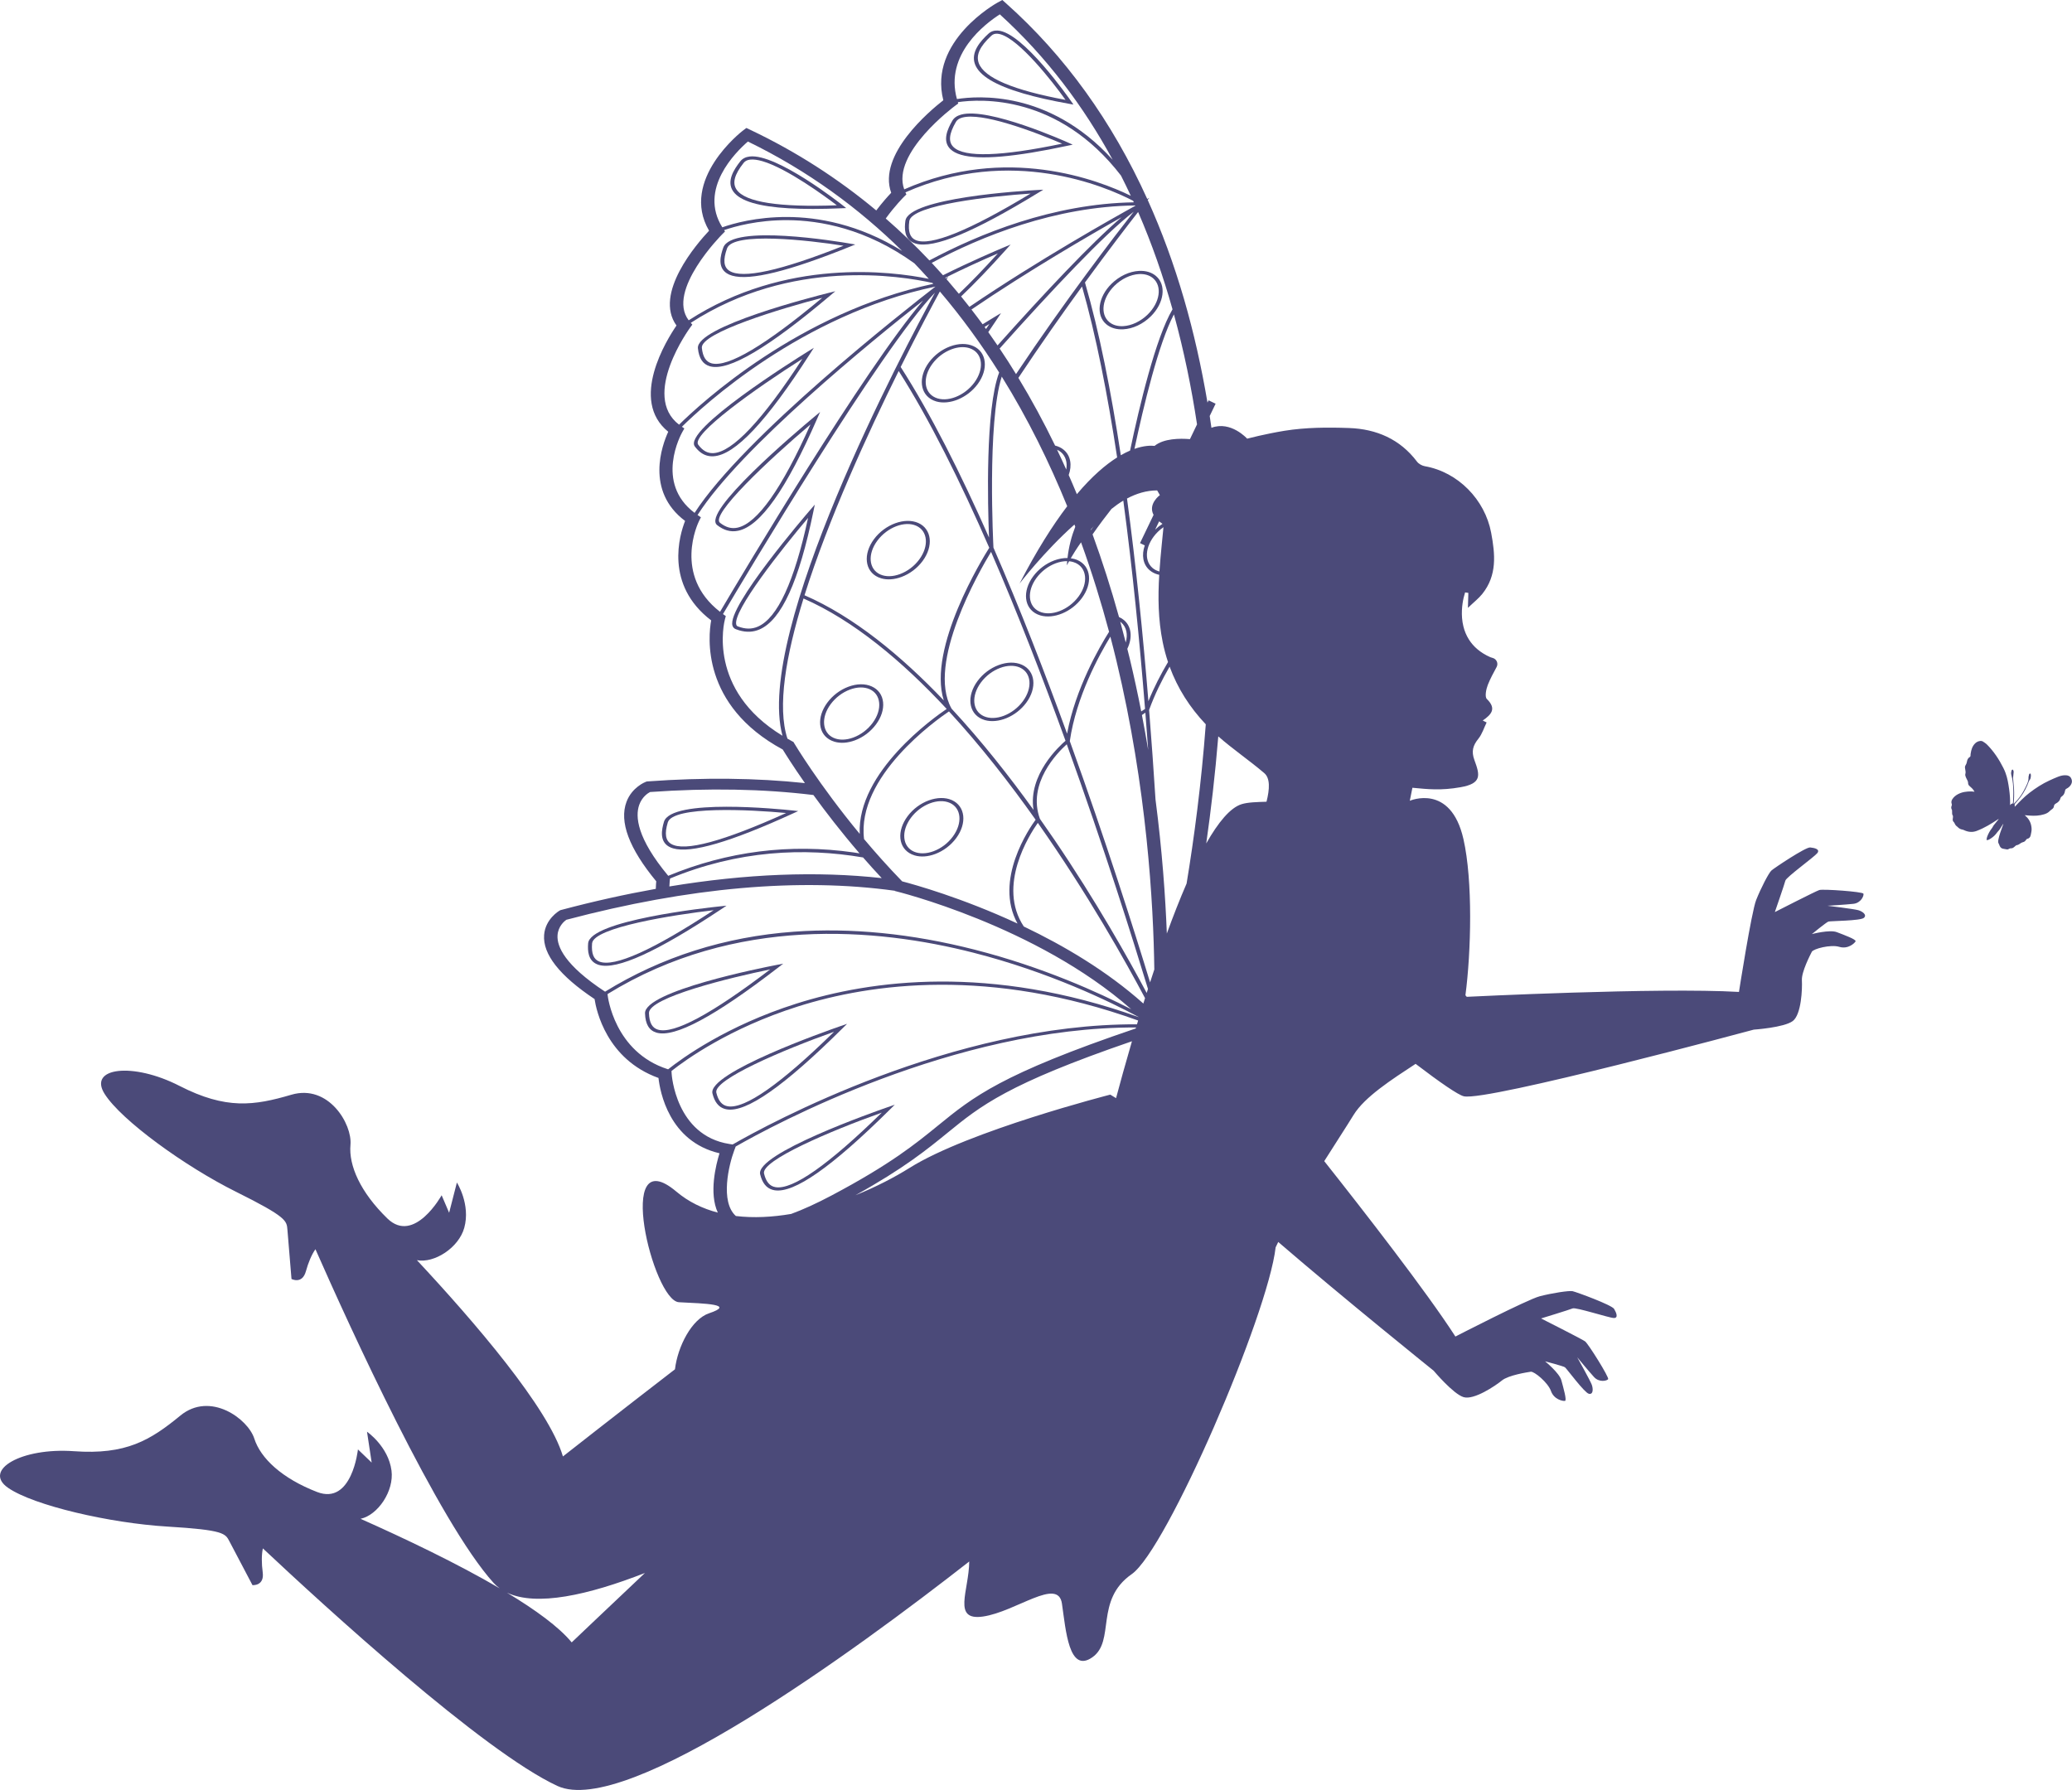 <?xml version="1.0" encoding="UTF-8" standalone="no"?><svg xmlns="http://www.w3.org/2000/svg" xmlns:xlink="http://www.w3.org/1999/xlink" fill="#000000" height="1352.1" preserveAspectRatio="xMidYMid meet" version="1" viewBox="0.0 0.0 1564.9 1352.1" width="1564.9" zoomAndPan="magnify"><defs><clipPath id="a"><path d="M 0 0 L 1409 0 L 1409 1352.051 L 0 1352.051 Z M 0 0"/></clipPath><clipPath id="b"><path d="M 1473 559 L 1564.859 559 L 1564.859 642 L 1473 642 Z M 1473 559"/></clipPath></defs><g><g clip-path="url(#a)" id="change1_21"><path d="M 687.055 882.113 C 675.59 889.297 661.496 896.598 646.098 902.82 C 682.684 882.504 700.137 868.281 715.707 855.586 C 740.703 835.207 760.863 818.809 854.926 786.504 C 850.027 803.258 845.934 818.164 842.91 829.488 C 840.129 827.77 838.547 826.82 838.547 826.82 C 838.547 826.82 731.707 854.137 687.055 882.113 Z M 431.777 1240.578 C 422.25 1228.969 404.438 1216 382.844 1202.988 C 405.105 1213.621 444.262 1204.879 487.086 1188.148 C 455.699 1217.789 431.777 1240.578 431.777 1240.578 Z M 554.492 869.082 L 555.637 866.027 C 583.531 850.051 720.805 775.715 858.004 776.094 C 857.93 776.34 857.855 776.59 857.781 776.836 C 756.219 811.27 735.039 828.5 708.641 850.023 C 691.695 863.836 672.492 879.492 627.738 903.164 C 616.559 909.078 606.477 913.66 597.539 916.941 C 583.367 919.359 569.191 920.121 555.773 918.508 C 543.688 907.754 550.547 879.633 554.492 869.082 Z M 507.266 811.004 L 507.156 808.961 C 517.969 800.41 551.074 776.586 602.453 760.297 C 658.41 742.551 747.605 730.633 859.586 770.84 C 859.297 771.801 859.004 772.758 858.719 773.711 C 719.375 773.133 580.008 849.145 553.324 864.484 L 550.852 864.098 C 510.23 857.719 507.289 811.473 507.266 811.004 Z M 504.277 807.59 C 463.816 794.621 459.008 752.32 458.965 751.898 L 458.859 750.855 C 555.258 691.496 662.047 700.949 735.121 719.609 C 792.41 734.227 838.363 756.578 860.297 768.371 C 747.684 728.098 657.887 740.195 601.48 758.078 C 548.84 774.77 515.109 799.344 504.617 807.699 Z M 421.086 706.484 C 421.512 699.766 426.121 695.898 427.703 694.766 C 520.359 670.238 603.832 662.863 675.844 672.836 L 675.777 672.984 C 676.926 673.254 782.547 699.07 854.379 762.332 C 830.223 749.898 787.809 730.516 736.23 717.348 C 688.66 705.191 642.727 700.617 599.715 703.75 C 547.516 707.555 499.535 722.816 456.984 749.059 C 426.363 728.926 420.551 714.797 421.086 706.484 Z M 482.789 607.926 C 484.934 601.922 489.309 599.125 490.961 598.254 C 535.191 595.113 576.395 595.883 614.344 600.516 C 623.586 613.266 635.32 628.512 649.156 644.578 C 647.691 644.344 646.223 644.098 644.758 643.891 C 596.578 637.008 549.484 642.973 504.691 661.543 C 480.98 633.059 479.676 616.668 482.789 607.926 Z M 599.824 561.398 L 599.258 560.441 L 598.16 559.863 C 596.969 559.23 595.859 558.578 594.723 557.934 C 586.895 534.039 593.504 495.199 606.855 452.07 C 644.652 468.656 681.41 499.371 714.988 535.492 C 705.609 541.805 647.297 583.07 649.305 629.867 C 618.359 592.434 600.062 561.797 599.824 561.398 Z M 590.98 555.754 C 533.965 521.078 546.945 469.879 547.547 467.637 L 548.172 465.355 L 546.078 463.859 C 546.066 463.852 546.059 463.844 546.047 463.832 C 562.062 436.75 664.824 264.059 706.137 221.07 C 682.684 264.059 569.715 477.23 590.98 555.754 Z M 528.008 393.449 L 529.371 390.738 L 526.836 389.02 C 559.266 338.18 658.906 257.16 697.238 226.961 C 652.441 279.309 560.773 433.414 543.812 462.133 C 508.184 434.465 527.168 395.141 528.008 393.449 Z M 515.289 326.41 L 516.859 323.629 L 515.016 322.359 C 530.902 306.648 605.277 237.672 706.504 216.469 C 682.938 234.691 561.824 329.75 524.598 387.395 C 494.32 364.656 514.402 327.98 515.289 326.41 Z M 521.188 247.52 L 522.898 245.199 L 521.715 243.859 C 597.434 194.75 680.523 208.391 704.242 213.719 C 704.441 213.949 704.641 214.172 704.836 214.391 C 603.559 235.969 529.211 304.66 512.875 320.781 C 483.957 298.691 520.809 248.039 521.188 247.52 Z M 545.402 177.02 L 547.57 174.859 L 546.883 173.82 C 554.785 171.078 572.164 166.16 594.844 166.289 C 619.242 166.43 654.137 172.629 690.582 198.891 C 694.285 202.75 697.914 206.66 701.469 210.621 C 673.223 204.84 593.316 194.602 520.141 241.941 C 503.105 219.609 544.969 177.449 545.402 177.02 Z M 564.855 106.91 C 610.141 128.922 648.641 157.289 681.383 189.559 C 648.355 169.109 617.273 164.012 594.848 163.898 C 571.238 163.789 553.539 168.871 545.535 171.699 C 527.453 142.84 555.539 114.969 564.855 106.91 Z M 682.645 148.73 L 684.551 146.859 L 683.828 145.289 C 763.59 109.941 835.203 140.98 855.801 151.66 C 855.98 152.039 856.16 152.43 856.34 152.82 C 795.309 153.859 739.535 176.621 701.941 196.711 C 691.371 185.539 680.383 174.98 668.965 165.051 C 675.945 155.422 682.469 148.91 682.645 148.73 Z M 721.371 79.898 L 723.719 78.191 L 723.41 77.172 C 740.637 74.621 799.344 71.309 846.629 132.609 C 849.195 137.672 851.672 142.77 854.062 147.898 C 829.344 135.828 759.922 109.109 682.918 143.031 C 672.949 115.68 720.875 80.262 721.371 79.898 Z M 755.129 10.84 C 790.559 43.078 818.473 80.461 840.355 120.691 C 815.59 93.25 789.082 81.699 769.078 76.969 C 747.953 72 730.848 73.531 722.738 74.82 C 713.297 41.051 744.23 17.809 755.129 10.84 Z M 857.488 155.422 C 841.465 164.262 784.469 196.219 732.152 231.789 C 730.074 229.141 727.98 226.52 725.863 223.922 C 735.895 214.41 747.148 202.691 759.691 188.699 L 763.266 184.711 L 757.855 186.98 C 753.297 188.898 732.871 197.578 712.211 207.91 C 709.402 204.75 706.57 201.629 703.695 198.559 C 741.145 178.57 796.711 155.949 857.391 155.191 C 857.426 155.27 857.457 155.34 857.488 155.422 Z M 885.555 233.66 C 872.855 255.012 860.531 306.852 853.492 340.352 C 851.312 341.281 848.98 342.43 846.504 343.852 C 839.137 295.488 830.223 250.398 819.438 213.371 C 837.777 188.25 852.586 169.059 859.574 160.121 C 869.98 184.078 878.539 208.73 885.555 233.66 Z M 904.07 320.559 L 898.719 331.699 C 891.121 331.07 878.93 331.129 872.008 336.801 C 869.172 336.488 863.98 336.531 856.805 339.059 C 863.609 307.051 875.004 259.449 886.621 237.461 C 894.207 265.051 899.895 292.941 904.07 320.559 Z M 954.844 583.957 C 959.367 587.812 958.98 595.949 956.543 605.586 C 949.328 605.816 942.516 605.965 937.777 607.422 C 929.188 610.066 920.094 621.09 911.027 637.07 C 914.555 612.312 917.758 585.105 920.121 556.219 C 931.184 565.98 943.586 574.348 954.844 583.957 Z M 783.824 621.547 C 821.57 675.215 850.387 726.766 864.801 753.941 C 864.371 755.305 863.945 756.664 863.523 758.016 C 835.91 733.359 803.301 714.176 773.227 699.828 C 752.887 669.074 777.473 630.543 783.824 621.547 Z M 748.508 416.848 C 768.754 463.477 787.836 512.863 804.742 559.551 C 800.203 563.418 776.297 585.246 780.586 611.746 C 762.496 586.594 741.574 559.984 718.695 535.301 L 718.539 535.023 C 699.621 500.898 739.773 431.242 748.508 416.848 Z M 744.699 248.5 C 744.332 247.988 743.965 247.48 743.594 246.969 C 744.836 246.199 746.066 245.441 747.277 244.699 C 746.41 245.988 745.555 247.25 744.699 248.5 Z M 753.395 260.922 C 751.094 257.531 748.77 254.18 746.41 250.871 C 748.57 247.711 750.773 244.449 753.016 241.059 L 756.066 236.461 L 750.852 239.602 C 749.414 240.469 746.305 242.352 742.129 244.941 C 739.359 241.172 736.539 237.461 733.695 233.789 C 776.766 204.48 823.156 177.559 847.102 164.059 C 824.105 183.68 788.328 221.852 753.395 260.922 Z M 767.359 282.57 C 765.414 279.398 763.461 276.238 761.469 273.129 C 759.336 269.801 757.164 266.52 754.98 263.27 C 794.094 219.488 834.336 176.691 856.273 159.91 C 842.57 177.379 805.023 226.102 767.359 282.57 Z M 813.312 373.281 C 811.293 368.414 809.246 363.578 807.145 358.812 C 809.766 351.512 808.695 344.25 803.516 339.859 C 801.656 338.27 799.406 337.18 796.879 336.57 C 788.238 318.738 778.988 301.68 769.133 285.43 C 785.844 260.262 802.566 236.559 817.211 216.422 C 827.762 253.238 836.5 297.809 843.734 345.52 C 835.082 350.961 824.84 359.617 813.312 373.281 Z M 871.246 388.922 L 861.008 410.242 L 864.605 411.969 C 862.066 419.207 863.164 426.387 868.301 430.742 C 869.969 432.156 871.934 433.195 874.137 433.84 C 874.586 433.969 875.051 434.074 875.523 434.176 C 874.512 451.059 874.691 467.969 878.145 485.027 C 879.195 490.219 880.543 495.227 882.156 500.078 C 876.754 509.184 871.578 519.164 867.344 529.648 C 863.277 479.703 857.992 427.008 851.184 376.57 C 858.207 372.82 865.84 370.438 873.961 370.426 C 874.602 371.582 875.27 372.758 876.004 373.984 C 876.004 373.984 866.809 380.645 871.246 388.922 Z M 872.441 400.043 L 875.441 393.797 C 876.184 394.414 877.035 395.035 877.961 395.66 C 876.02 396.926 874.156 398.379 872.441 400.043 Z M 874.543 401.652 C 875.84 400.379 877.234 399.223 878.699 398.195 C 878.656 398.723 878.625 399.246 878.57 399.773 C 878.188 403.684 877.789 407.59 877.406 411.496 C 876.746 418.227 876.133 424.949 875.684 431.676 C 873.723 431.16 871.973 430.289 870.516 429.059 C 863.457 423.07 865.262 410.777 874.543 401.652 Z M 867.016 746.977 C 866.688 747.988 866.367 749 866.047 750.012 C 852.473 724.52 827.898 680.684 796.215 634.086 C 792.758 629 789.145 623.797 785.418 618.52 C 775.594 591.742 798.855 568.305 805.688 562.172 C 833.879 640.23 855.898 710.391 867.016 746.977 Z M 807.414 423.941 C 808.473 424.039 809.492 424.227 810.465 424.512 C 811.102 424.695 811.715 424.922 812.305 425.184 C 816.453 427.047 819 430.676 819.473 435.402 C 819.965 440.273 818.207 445.695 814.527 450.664 C 807.023 460.801 793.816 465.867 785.09 461.949 C 776.363 458.035 775.367 446.605 782.871 436.469 C 786.547 431.5 791.691 427.598 797.348 425.484 C 800.344 424.363 803.281 423.828 806.008 423.871 C 805.91 424.918 805.812 425.961 805.746 427.031 C 805.746 427.031 806.332 425.875 807.414 423.941 Z M 823.949 400.371 C 823.91 400.266 823.867 400.16 823.828 400.055 C 824.539 399.199 825.266 398.352 826.012 397.496 C 825.328 398.438 824.641 399.398 823.949 400.371 Z M 862.453 540.109 C 863.449 539.391 864.316 538.797 865.043 538.32 C 865.793 547.816 866.504 557.203 867.172 566.441 C 865.738 557.797 864.168 549.012 862.453 540.109 Z M 846.094 469.637 C 846.301 469.789 846.516 469.938 846.711 470.105 C 850.867 473.629 851.93 479.34 850.223 485.305 C 848.887 480.039 847.508 474.816 846.094 469.637 Z M 868.613 742.027 C 857.047 704.133 835.398 635.605 807.984 559.824 C 812.77 526.375 830.25 494.598 838.617 480.902 C 840.238 487.074 841.77 493.172 843.215 499.184 C 866.234 595.074 871.152 683.07 871.809 732.305 C 870.727 735.555 869.66 738.793 868.613 742.027 Z M 848.387 378.148 C 855.363 430.059 860.73 484.324 864.816 535.484 C 864.18 535.879 863.184 536.516 861.926 537.387 C 859.363 524.273 856.48 510.922 853.242 497.414 C 852.648 494.949 852.02 492.523 851.41 490.074 C 855.383 481.914 854.746 473.352 848.926 468.418 C 847.801 467.461 846.523 466.688 845.141 466.078 C 839.156 444.527 832.492 423.707 825.172 403.641 C 830.34 396.219 835.316 389.656 839.461 384.418 C 842.297 382.125 845.273 380.012 848.387 378.148 Z M 798.367 339.719 C 799.438 340.199 800.426 340.801 801.301 341.539 C 804.973 344.66 806.227 349.48 805.297 354.676 C 803.031 349.629 800.727 344.641 798.367 339.719 Z M 806.027 382.383 C 794.977 396.879 782.898 415.891 770.027 440.816 C 770.027 440.816 788.359 416.801 811.473 396.207 C 811.688 396.766 811.891 397.32 812.105 397.879 C 809.301 404.992 807.242 412.848 806.246 421.496 C 803.055 421.445 799.652 422.039 796.203 423.328 C 789.969 425.656 784.328 429.918 780.324 435.328 C 771.965 446.621 773.406 459.508 783.539 464.051 C 784.254 464.371 784.992 464.641 785.754 464.863 C 795.762 467.785 809.305 462.301 817.07 451.805 C 821.074 446.395 822.984 440.461 822.445 435.094 C 821.895 429.586 818.844 425.32 813.855 423.086 C 812.262 422.371 810.527 421.922 808.707 421.68 C 810.523 418.574 813.145 414.344 816.473 409.645 C 824.812 432.699 831.812 455.41 837.641 477.223 C 830.484 488.566 812.207 520.016 805.934 554.168 C 789.148 508.035 770.289 459.461 750.312 413.637 L 750.309 413.594 C 750.258 412.574 745.434 319.102 756.59 284.469 C 776.406 316.371 792.668 349.52 806.027 382.383 Z M 910.676 547.105 C 907.324 591.914 901.883 632.922 896.191 667.363 C 891.078 679.137 886.07 691.934 881.266 705.133 C 880.18 677.379 877.758 642.672 872.707 603.871 C 871.336 582.348 869.738 559.633 867.875 536.258 L 867.883 536.238 C 872.066 524.656 877.543 513.609 883.363 503.539 C 889.367 519.938 898.617 534.371 910.676 547.105 Z M 754.629 281.359 C 744.086 309.148 746.008 381.898 746.977 406.039 C 725.555 357.535 702.922 312.488 680.242 277.199 C 693.676 250.211 704.746 229.531 709.836 220.172 C 726.465 239.699 741.324 260.25 754.629 281.359 Z M 715.98 212.191 C 715.629 211.781 715.277 211.371 714.922 210.969 L 716.098 208.871 L 714.328 210.301 C 714.188 210.141 714.043 209.98 713.898 209.82 C 726.945 203.289 740.988 196.859 753.648 191.422 C 742.859 203.309 733.039 213.48 724.195 221.91 C 721.531 218.68 718.844 215.488 716.117 212.352 L 716.441 212.102 Z M 712.805 529.039 C 680.535 495.199 644.66 465.68 607.617 449.617 C 625.719 392.008 655.48 327.172 678.742 280.219 C 702.035 316.809 725.258 363.594 747.152 413.75 C 742.48 421.137 700.281 489.512 712.805 529.039 Z M 665.926 663.281 C 617.078 657.891 563.41 660.008 505.559 669.582 C 505.672 666.59 505.898 664.781 505.91 664.691 L 506.062 663.57 C 557.582 642.254 607.301 640.09 651.84 647.676 C 656.332 652.824 661.023 658.043 665.926 663.281 Z M 652.59 633.812 C 646.773 586.676 706.934 543.969 716.723 537.363 C 740.402 563.051 762.469 591.352 782.16 619.188 C 777.75 625.176 750.355 664.699 768.492 697.598 C 726.566 678.117 690.504 668.117 681.367 665.73 C 670.914 654.961 661.289 644.164 652.59 633.812 Z M 1403.48 687.496 C 1400.328 686.59 1380.23 684.156 1380.23 684.156 C 1380.23 684.156 1394.039 683.34 1399.801 682.699 C 1405.57 682.062 1407.871 676.555 1407.391 675.039 C 1406.898 673.523 1376.879 671.387 1374.059 672.281 C 1371.25 673.18 1340.469 688.934 1340.469 688.934 C 1340.469 688.934 1347.809 667.75 1348.422 665.172 C 1349.031 662.59 1370.379 647.211 1372.578 644.363 C 1374.77 641.516 1370.621 640.453 1367.172 640.117 C 1363.719 639.781 1339.922 655.707 1337.879 657.551 C 1335.84 659.391 1329.93 670.812 1326.359 679.824 C 1322.781 688.836 1313.371 749.25 1313.371 749.25 C 1252.449 745.727 1107.781 752.945 1107.781 752.945 C 1107.469 752.59 1107.141 752.195 1106.781 751.785 C 1111.102 719.027 1112.441 665.277 1105.281 633.801 C 1095.641 591.359 1064.77 604.863 1064.77 604.863 L 1066.738 595.035 C 1078.379 596.121 1088.102 597.273 1103.141 594.617 C 1119.32 591.754 1117.762 585.477 1113.578 574.152 C 1111.109 567.469 1112.461 563.09 1116.578 557.977 C 1119.391 554.484 1120.77 549.844 1122.789 545.715 C 1121.809 545.227 1120.828 544.734 1119.852 544.246 C 1126.398 539.719 1130.461 535.289 1122.961 527.988 C 1121.262 526.336 1122.398 520.578 1123.699 517.293 C 1125.52 512.672 1127.93 508.277 1130.328 503.824 C 1131.738 501.207 1130.422 497.961 1127.59 497.043 C 1126.949 496.836 1126.301 496.637 1125.66 496.438 C 1117.852 493.008 1112.75 488.289 1109.461 483.121 C 1107.422 479.906 1106.07 476.527 1105.25 473.172 C 1103.148 464.633 1104.328 456.305 1105.422 451.5 C 1105.789 450.156 1106.16 448.816 1106.531 447.477 C 1107.988 447.699 1107.52 447.629 1108.988 447.848 C 1108.898 450.969 1108.809 454.09 1108.66 459.145 C 1113.172 454.82 1116.77 452.047 1119.531 448.598 C 1130.77 434.551 1129.289 418.766 1126.199 402.359 C 1121.488 377.375 1101.211 356.578 1076.18 352.168 C 1074.039 351.789 1071.52 350.43 1070.238 348.73 C 1057.379 331.648 1039.512 324.059 1019.02 323.309 C 1002.73 322.711 986.117 322.809 970.098 325.391 C 966.52 325.969 962.957 326.641 959.406 327.352 C 953.543 328.531 947.711 329.859 941.918 331.34 C 941.918 331.34 929.645 317.629 914.949 323.129 C 914.52 320.16 914.109 317.172 913.648 314.219 L 918.109 304.941 L 912.797 302.391 L 911.969 304.109 C 907.367 276.922 901.5 250.891 894.32 226.148 C 886.629 199.641 877.441 174.578 866.797 151 L 868.078 149.398 L 866.488 150.32 C 839.875 91.57 804.188 42.051 759.863 2.539 L 757.016 0 L 753.309 2.012 C 752.777 2.301 701.031 30.941 712.453 75.73 C 702.211 83.711 662.641 116.852 673.086 145.629 C 670.738 148.09 666.461 152.809 661.809 158.961 C 632.777 134.75 601.121 114.449 566.977 98.211 L 563.707 96.66 L 560.82 98.852 C 560.328 99.23 513.121 135.828 535.531 174.262 C 526.57 183.781 493.465 221.738 510.922 245.879 C 503.531 256.68 475.129 302.27 504.699 326.121 C 500.109 336.09 487.223 370.797 517.422 393.488 C 513.305 403.895 501.73 441.637 537.125 468.605 C 534.977 480.223 529.207 532.703 591.18 566.152 C 592.949 569.055 598.734 578.363 607.93 591.508 C 571.207 587.617 531.648 587.16 489.422 590.215 L 488.488 590.285 L 487.629 590.609 C 487.211 590.773 477.305 594.66 473.18 605.641 C 467.543 620.645 475.098 640.84 495.637 665.691 C 495.516 666.934 495.363 668.898 495.301 671.391 C 472.168 675.531 448.406 680.805 424.012 687.289 L 423.227 687.496 L 422.551 687.891 C 422.113 688.141 411.875 694.203 410.949 706.188 C 409.824 720.742 422.645 737.035 449.051 754.637 C 450.336 763.102 458.125 800.117 497.324 814.234 C 498.469 824.43 505.219 862.219 543.414 871.121 C 540.676 879.953 535.355 901.227 542.129 915.945 C 530.672 912.941 520.043 907.852 510.832 900.078 C 463.547 860.203 493.141 982.602 512.785 983.629 C 532.434 984.652 555.898 985.121 535.461 992.012 C 522.465 996.387 511.855 1016.961 509.773 1034.301 C 466.254 1067.82 425.156 1100.121 425.156 1100.121 C 414.402 1063.488 357.887 997.957 314.879 951.863 C 327.934 954.406 346.453 942.535 350.641 927.43 C 355.562 909.684 345.074 893.215 345.074 893.215 L 339.207 916.059 L 333.551 902.836 C 333.551 902.836 312.91 940.133 292.57 920.371 C 272.227 900.609 263.25 880.363 264.695 864.734 C 266.141 849.102 248.109 818.652 220.047 826.906 C 191.984 835.16 170.797 838.281 135.539 820.211 C 100.277 802.141 66.406 806.312 79.004 826.258 C 91.605 846.203 139.656 881.012 178.199 900.18 C 216.742 919.348 216.516 922.102 217.078 928.898 C 217.641 935.695 220.152 966.059 220.152 966.059 C 220.152 966.059 228.27 970.406 231.07 960.137 C 232.805 953.777 235.422 947.527 238.238 943.598 C 264.039 1002.141 331.305 1149.789 372.84 1195.699 C 374.223 1197.23 375.777 1198.57 377.438 1199.781 C 345.055 1180.801 305.391 1161.941 272.316 1147.23 C 285.324 1144.469 297.734 1126.301 295.684 1110.762 C 293.273 1092.5 277.18 1081.441 277.18 1081.441 L 280.711 1104.762 L 270.336 1094.809 C 270.336 1094.809 265.922 1137.199 239.473 1126.969 C 213.023 1116.73 196.848 1101.602 192.066 1086.648 C 187.281 1071.699 158.781 1050.719 136.18 1069.289 C 113.578 1087.859 95.297 1099.012 55.781 1096.16 C 16.266 1093.32 -13.285 1110.398 6.109 1123.828 C 25.508 1137.262 83.34 1150.52 126.309 1153.09 C 169.277 1155.672 170.148 1158.289 173.32 1164.328 C 176.496 1170.359 190.68 1197.328 190.68 1197.328 C 190.68 1197.328 199.848 1198.16 198.41 1187.609 C 197.523 1181.078 197.488 1174.301 198.543 1169.578 C 245.18 1213.379 364.812 1322.988 420.988 1349.012 C 473.27 1373.219 645.844 1246.82 732.027 1179.469 C 731.828 1201.602 718.953 1224.48 742.461 1221.039 C 767.273 1217.41 799.098 1191.129 802.039 1211.262 C 804.984 1231.398 807.258 1264.211 824.953 1251.871 C 842.645 1239.539 826.445 1208.762 854.754 1189.02 C 881.199 1170.59 957.586 993.449 963.434 942.191 C 964.082 940.828 964.734 939.473 965.398 938.121 C 1015.32 981.137 1082.809 1035.391 1082.809 1035.391 C 1082.809 1035.391 1097.551 1052.961 1105.398 1055.328 C 1113.25 1057.699 1129.449 1046.738 1134.359 1042.73 C 1139.281 1038.719 1153.578 1036.52 1156.121 1036.129 C 1158.66 1035.73 1169.078 1044.211 1171.379 1050.691 C 1173.68 1057.172 1180.371 1058.41 1181.961 1058.172 C 1183.551 1057.922 1180.762 1048.27 1179.25 1042.648 C 1177.73 1037.02 1166.949 1028.281 1166.949 1028.281 C 1166.949 1028.281 1180.672 1031.852 1181.961 1032.789 C 1183.238 1033.73 1196.629 1052 1200 1052.781 C 1203.379 1053.57 1203.328 1049.02 1202.199 1045.941 C 1201.078 1042.859 1191.191 1025.191 1191.191 1025.191 C 1191.191 1025.191 1200 1035.871 1203.91 1040.148 C 1207.82 1044.422 1213.629 1043.039 1214.57 1041.762 C 1215.512 1040.469 1199.539 1014.961 1197.16 1013.211 C 1194.77 1011.461 1163.91 995.887 1163.91 995.887 C 1163.91 995.887 1185.34 989.328 1187.789 988.301 C 1190.23 987.273 1215.238 995.453 1218.828 995.551 C 1222.43 995.648 1220.84 991.664 1219.078 988.684 C 1217.32 985.699 1190.422 975.855 1187.73 975.297 C 1185.039 974.734 1172.328 976.695 1162.949 979.117 C 1153.559 981.539 1099.211 1009.551 1099.211 1009.551 C 1077.23 975.449 1029.609 914.262 1000.148 877.062 C 1008.539 863.758 1016.32 851.914 1022.328 842.141 C 1030.719 828.508 1051.07 815.449 1069.148 803.578 C 1087.512 817.578 1101.289 827.102 1105.59 828.078 C 1123.078 832.059 1324.578 777.73 1324.578 777.73 C 1324.578 777.73 1347.469 776.176 1354.012 771.234 C 1360.551 766.289 1361.25 746.742 1360.898 740.41 C 1360.559 734.078 1367.211 721.227 1368.391 718.941 C 1369.57 716.656 1382.559 713.238 1389.148 715.199 C 1395.738 717.16 1400.691 712.48 1401.43 711.055 C 1402.172 709.625 1392.719 706.188 1387.289 704.102 C 1381.852 702.012 1368.43 705.566 1368.43 705.566 C 1368.43 705.566 1379.41 696.586 1380.93 696.105 C 1382.441 695.621 1405.09 695.574 1407.711 693.309 C 1410.328 691.043 1406.629 688.402 1403.48 687.496" fill="#4b4a79"/></g><g clip-path="url(#b)" id="change1_22"><path d="M 1564.199 587.773 C 1563.34 586.203 1561.949 585.68 1560.32 585.59 C 1558.309 585.48 1556.371 585.949 1554.52 586.656 C 1552.25 587.527 1550.039 588.535 1547.828 589.551 C 1542.441 592.031 1537.5 595.234 1532.809 598.844 C 1528.93 601.828 1525.512 605.32 1522.172 608.883 C 1521.98 609.086 1521.77 609.277 1521.602 609.449 C 1521.621 609.035 1521.75 608.598 1521.641 608.23 C 1521.48 607.641 1521.711 607.281 1522.059 606.875 C 1523.371 605.348 1524.762 603.871 1525.941 602.246 C 1528.641 598.551 1530.801 594.547 1532.309 590.207 C 1532.449 589.793 1532.719 589.406 1532.988 589.062 C 1533.672 588.207 1533.762 587.195 1533.84 586.18 C 1533.871 585.754 1533.859 585.301 1533.762 584.891 C 1533.691 584.621 1533.43 584.398 1533.25 584.156 C 1533.012 584.348 1532.648 584.492 1532.57 584.73 C 1532.34 585.402 1532.23 586.113 1532.078 586.812 C 1532.039 587.012 1532.051 587.227 1532.059 587.434 C 1532.148 589.969 1531.012 592.141 1529.969 594.324 C 1528.32 597.766 1526.41 601.051 1523.898 603.953 C 1522.961 605.043 1521.949 606.082 1520.98 607.148 C 1520.93 607.117 1520.879 607.086 1520.84 607.055 C 1520.84 607.051 1520.84 607.043 1520.84 607.035 C 1520.898 606.32 1520.98 605.605 1521.02 604.891 C 1521.281 600.672 1521.281 596.457 1520.82 592.246 C 1520.66 590.77 1520.531 589.289 1520.391 587.809 C 1520.371 587.59 1520.43 587.363 1520.449 587.141 C 1520.59 585.797 1520.762 584.453 1520.84 583.109 C 1520.871 582.66 1520.68 582.188 1520.512 581.754 C 1520.422 581.547 1520.102 581.234 1519.988 581.27 C 1519.73 581.363 1519.398 581.594 1519.32 581.84 C 1518.98 582.965 1518.738 584.133 1519.07 585.289 C 1520.328 589.684 1520.57 594.191 1520.59 598.719 C 1520.59 601.07 1520.461 603.422 1520.379 605.773 C 1520.379 606.074 1520.34 606.387 1520.238 606.664 C 1520.191 606.816 1519.98 607.02 1519.84 607.027 C 1519.07 607.051 1518.602 607.492 1518.211 608.23 C 1518.18 607.996 1518.141 607.863 1518.141 607.734 C 1518.25 603.844 1517.949 599.977 1517.422 596.133 C 1516.828 591.879 1516.148 587.633 1514.609 583.59 C 1514.141 582.344 1513.59 581.117 1512.988 579.926 C 1509.77 573.52 1505.84 567.598 1500.789 562.484 C 1499.809 561.496 1498.59 560.723 1497.41 559.977 C 1496.941 559.684 1496.238 559.605 1495.68 559.664 C 1494.102 559.828 1492.73 560.484 1491.602 561.645 C 1489.559 563.738 1488.801 566.367 1488.379 569.145 C 1488.301 569.648 1488.238 570.16 1488.262 570.664 C 1488.281 571.176 1488.102 571.566 1487.68 571.809 C 1486.289 572.609 1485.781 573.926 1485.531 575.406 C 1485.371 576.309 1485.09 577.145 1484.578 577.922 C 1484.129 578.594 1483.961 579.367 1484.109 580.191 C 1484.238 580.953 1484.352 581.719 1484.469 582.48 C 1484.57 583.133 1484.609 583.746 1484.391 584.418 C 1484.078 585.367 1484.422 586.328 1484.789 587.215 C 1485.16 588.102 1485.691 588.918 1486.07 589.793 C 1486.27 590.242 1486.398 590.754 1486.41 591.242 C 1486.422 592.078 1486.621 592.832 1487.191 593.418 C 1487.898 594.145 1488.691 594.785 1489.422 595.492 C 1489.781 595.836 1490.102 596.223 1490.391 596.621 C 1490.719 597.074 1490.988 597.562 1491.281 598.023 C 1490.578 597.953 1489.801 597.824 1489.02 597.809 C 1485.398 597.746 1481.871 598.199 1478.629 599.957 C 1476.949 600.867 1475.531 602.094 1474.488 603.715 C 1473.781 604.816 1473.59 606.023 1474.07 607.273 C 1474.23 607.691 1474.219 608.043 1474.051 608.457 C 1473.621 609.504 1473.48 610.547 1474.16 611.586 C 1474.34 611.855 1474.309 612.273 1474.328 612.625 C 1474.359 613.305 1474.32 613.984 1474.371 614.656 C 1474.398 615.023 1474.48 615.434 1474.691 615.723 C 1475.07 616.273 1475.07 616.832 1474.98 617.438 C 1474.91 617.848 1474.871 618.262 1474.828 618.672 C 1474.73 619.586 1474.93 620.363 1475.672 621.004 C 1475.98 621.27 1476.141 621.727 1476.32 622.117 C 1476.691 622.918 1477.148 623.629 1477.898 624.133 C 1478.148 624.297 1478.371 624.512 1478.578 624.73 C 1479.559 625.77 1480.719 626.418 1482.148 626.633 C 1482.672 626.711 1483.18 626.961 1483.672 627.184 C 1486.691 628.543 1489.77 628.809 1492.898 627.633 C 1498.691 625.453 1503.922 622.238 1509.051 618.836 C 1509.199 618.738 1509.352 618.645 1509.57 618.617 C 1509.469 618.762 1509.371 618.914 1509.262 619.051 C 1508.109 620.473 1506.941 621.879 1505.809 623.316 C 1505.461 623.773 1505.219 624.312 1504.922 624.809 C 1504.781 625.035 1504.66 625.273 1504.5 625.477 C 1502.871 627.48 1501.672 629.734 1500.781 632.145 C 1500.531 632.809 1500.5 633.559 1500.379 634.277 C 1500.379 634.312 1500.371 634.352 1500.371 634.391 C 1500.422 634.449 1500.48 634.508 1500.539 634.566 C 1501.07 634.461 1501.68 634.484 1502.129 634.23 C 1504.09 633.117 1505.922 631.801 1507.352 630.066 C 1508.211 629.027 1508.941 627.898 1509.922 626.945 C 1510.41 626.461 1510.711 625.77 1511.102 625.172 C 1511.691 624.262 1512.281 623.352 1512.871 622.441 C 1512.922 622.469 1512.969 622.496 1513.031 622.523 C 1512.789 623.156 1512.539 623.781 1512.32 624.414 C 1511.172 627.629 1509.949 630.816 1509.301 634.18 C 1509.238 634.492 1509.18 634.809 1509.148 635.129 C 1509.09 635.848 1509.121 636.531 1509.531 637.195 C 1509.859 637.734 1510.039 638.367 1510.289 638.953 C 1510.82 640.156 1511.68 640.938 1513.039 641.121 C 1513.91 641.238 1514.781 641.422 1515.648 641.586 C 1516.379 641.719 1516.988 641.41 1517.57 641.055 C 1517.98 640.805 1518.359 640.762 1518.84 640.773 C 1519.371 640.785 1519.98 640.66 1520.43 640.387 C 1521.121 639.953 1521.699 639.336 1522.352 638.812 C 1522.559 638.645 1522.809 638.441 1523.059 638.414 C 1523.898 638.324 1524.609 637.969 1525.281 637.5 C 1525.66 637.242 1526.012 636.945 1526.41 636.738 C 1526.891 636.484 1527.41 636.223 1527.941 636.109 C 1529.059 635.879 1529.711 635.113 1530.301 634.234 C 1530.461 634.004 1530.691 633.715 1530.941 633.668 C 1532.531 633.359 1533.422 632.352 1533.711 630.832 C 1534.012 629.266 1534.449 627.668 1534.391 626.102 C 1534.238 622.219 1532.789 618.852 1529.75 616.281 C 1529.602 616.152 1529.461 616.008 1529.199 615.758 C 1530.559 615.867 1531.75 615.965 1532.949 616.059 C 1536.66 616.344 1540.328 616.168 1543.91 615.051 C 1545.441 614.57 1546.852 613.918 1547.98 612.723 C 1548.559 612.113 1549.281 611.633 1549.949 611.121 C 1550.672 610.586 1551.148 609.922 1551.238 609.02 C 1551.352 607.941 1551.941 607.355 1552.898 606.836 C 1554.52 605.973 1555.789 604.707 1556.219 602.777 C 1556.309 602.387 1556.66 601.961 1557.012 601.734 C 1558.469 600.789 1559.238 599.434 1559.551 597.766 C 1559.578 597.559 1559.648 597.363 1559.691 597.156 C 1559.801 596.496 1560.129 596.043 1560.75 595.734 C 1562.148 595.043 1563.301 594.047 1564.102 592.703 C 1565.07 591.094 1565.129 589.469 1564.199 587.773" fill="#4b4a79"/></g><g id="change1_1"><path d="M 748.727 26.98 C 749.961 25.84 751.379 25.359 753.188 25.461 C 753.988 25.512 754.832 25.66 755.715 25.922 C 769.988 30.09 794.23 60.691 804.742 75.441 C 765.355 68.129 743.324 58.809 739.227 47.711 C 736.984 41.629 740 35.039 748.727 26.98 Z M 772.969 70.629 C 782.547 73.43 793.996 76.012 807.352 78.391 L 810.711 78.988 L 809.059 76.609 C 807.574 74.469 772.543 24.172 753.547 23.078 C 750.773 22.922 748.406 23.719 746.52 25.469 C 740.547 30.98 732.996 39.371 736.363 48.488 C 739.531 57.07 751.586 64.391 772.969 70.629" fill="#4b4a79"/></g><g id="change1_2"><path d="M 721.977 92.059 C 722.863 90.531 724.418 89.469 726.73 88.828 C 734.078 86.789 747.004 89.25 760.285 93.129 C 777.391 98.129 795.09 105.461 802.203 108.52 C 755.961 118.191 728.359 119.051 720.145 111.078 C 716.121 107.18 716.703 101.129 721.977 92.059 Z M 725.848 116.922 C 739.684 120.961 766.305 118.672 806.543 110.039 L 810.172 109.27 L 807.008 107.84 C 804.555 106.73 746.621 80.809 725.883 86.57 C 722.758 87.441 720.539 88.98 719.285 91.141 C 715.625 97.441 711.488 106.531 717.805 112.66 C 719.684 114.48 722.359 115.898 725.848 116.922" fill="#4b4a79"/></g><g id="change1_3"><path d="M 686.766 166.98 C 688.414 154.66 749.402 148.121 778.355 146.219 C 731.887 174.289 702.719 186.109 691.629 181.371 C 687.246 179.488 685.699 174.922 686.766 166.98 Z M 784.074 145.672 L 787.984 143.281 L 783.184 143.539 C 773.258 144.078 686.145 149.32 683.797 166.852 C 683.039 172.5 682.871 180.391 690.121 183.488 C 690.598 183.691 691.094 183.871 691.617 184.02 C 705.133 187.969 735.43 175.391 784.074 145.672" fill="#4b4a79"/></g><g id="change1_4"><path d="M 504.359 621.203 C 508.129 608.625 566.523 611.512 593.727 614.109 C 546.27 635.559 517.094 643.438 506.965 637.492 C 502.617 634.945 501.789 629.77 504.359 621.203 Z M 508.379 640.816 C 521.898 644.766 551.66 636.074 599.012 614.391 L 602.852 612.633 L 598.594 612.176 C 589.219 611.168 506.828 602.848 501.461 620.758 C 499.652 626.797 498.059 635.305 505.125 639.449 C 506.078 640.008 507.164 640.465 508.379 640.816" fill="#4b4a79"/></g><g id="change1_5"><path d="M 841.746 215.809 C 847.012 210.629 853.938 207.352 860.273 207.012 C 862.367 206.91 864.32 207.109 866.082 207.629 C 867.887 208.16 869.492 209 870.852 210.148 C 877.91 216.141 876.102 228.441 866.824 237.559 C 861.562 242.73 854.637 246.02 848.301 246.352 C 844.062 246.578 840.402 245.488 837.723 243.211 C 830.664 237.219 832.469 224.93 841.746 215.809 Z M 835.508 244.898 C 837.172 246.309 839.137 247.352 841.34 247.988 C 843.469 248.621 845.824 248.871 848.344 248.738 C 855.633 248.359 863.195 244.809 869.098 239.012 C 879.309 228.969 881.086 215.27 873.066 208.469 C 869.793 205.68 865.352 204.359 860.23 204.629 C 852.938 205.012 845.375 208.559 839.473 214.359 C 829.266 224.391 827.484 238.09 835.508 244.898" fill="#4b4a79"/></g><g id="change1_6"><path d="M 561.656 123.02 C 562.762 121.621 564.348 120.82 566.512 120.57 C 569.129 120.27 572.309 120.738 575.855 121.77 C 594.594 127.25 623.434 148.531 632.023 155.07 C 588.379 156.68 562.93 152.73 556.371 143.309 C 552.93 138.359 554.609 131.922 561.656 123.02 Z M 568.613 153.328 C 582.355 157.34 604.543 158.648 635.598 157.32 L 639.09 157.172 L 636.664 155.25 C 634.633 153.641 586.582 115.859 566.234 118.211 C 563.152 118.57 560.773 119.781 559.16 121.809 C 554.309 127.941 548.469 136.961 553.75 144.551 C 556.328 148.262 561.262 151.18 568.613 153.328" fill="#4b4a79"/></g><g id="change1_7"><path d="M 549.129 187.578 C 553.66 175 610.699 181.398 637.07 185.629 C 589.578 204.551 560.57 210.898 550.832 204.531 C 546.52 201.711 545.98 196.328 549.129 187.578 Z M 548.875 206.41 C 550.02 207.16 551.363 207.762 552.914 208.211 C 566.484 212.18 595.816 204.93 642.168 186.211 L 645.965 184.672 L 641.934 183.98 C 632.824 182.398 552.73 169.078 546.266 187.031 C 544.055 193.172 541.918 201.859 548.875 206.41" fill="#4b4a79"/></g><g id="change1_8"><path d="M 620.977 224.941 C 577.918 260.91 549.863 277.57 537.559 274.48 C 533.195 273.309 530.809 269.66 530.086 262.789 C 528.883 251.32 590.91 232.762 620.977 224.941 Z M 536.051 276.629 C 536.211 276.68 536.371 276.719 536.535 276.762 C 550.594 280.301 580.191 262.789 627.023 223.238 L 630.875 219.98 L 625.594 221.301 C 615.332 223.852 525.395 246.711 527.113 263.109 C 527.906 270.68 530.836 275.109 536.051 276.629" fill="#4b4a79"/></g><g id="change1_9"><path d="M 606.012 271.059 C 575.781 317.5 553.195 341.441 538.84 342.262 C 534.398 342.512 530.754 340.488 527.352 335.922 C 521.707 328.34 570.602 293.48 606.012 271.059 Z M 533.836 344.102 C 535.434 344.559 537.117 344.738 538.895 344.641 C 555.125 343.719 578.941 318.441 611.703 267.34 L 614.684 262.691 L 609.508 265.91 C 599.863 271.898 515.551 324.84 524.77 337.219 C 527.453 340.828 530.449 343.109 533.836 344.102" fill="#4b4a79"/></g><g id="change1_10"><path d="M 556.996 398.566 C 552.449 399.547 548.254 398.383 543.785 394.898 C 536.328 389.082 579.969 347.859 612.129 320.621 C 590.477 369.121 571.938 395.336 556.996 398.566 Z M 614.738 315.051 C 600.395 327.012 529.457 387.141 541.652 396.652 C 544.102 398.562 546.559 399.879 549.059 400.609 C 551.852 401.422 554.695 401.508 557.633 400.871 C 574.395 397.25 593.879 369.555 617.191 316.199 L 619.387 311.18 L 614.738 315.051" fill="#4b4a79"/></g><g id="change1_11"><path d="M 572.41 473.316 C 567.723 475.363 562.871 475.297 557.148 473.098 C 556.812 472.969 556.34 472.703 556.094 471.871 C 553.066 461.672 591.195 413.77 610.301 391.199 C 599.945 439.234 587.207 466.855 572.41 473.316 Z M 611.652 385.484 C 609.094 388.453 548.977 458.332 553.191 472.535 C 553.578 473.844 554.441 474.762 555.75 475.262 C 556.617 475.598 557.473 475.887 558.312 476.133 C 563.852 477.746 568.918 477.504 573.73 475.402 C 590.195 468.215 603.477 439.059 614.336 386.266 L 615.387 381.156 L 611.652 385.484" fill="#4b4a79"/></g><g id="change1_12"><path d="M 452.719 726.348 C 448.332 724.672 446.57 720.305 447.172 712.609 C 448.125 700.441 509.621 690.898 538.977 687.539 C 493.125 717.645 464.086 730.727 452.719 726.348 Z M 444.195 712.578 C 443.766 718.086 444.035 725.73 451.324 728.516 C 451.645 728.641 451.977 728.75 452.32 728.848 C 465.879 732.809 496.168 719.004 544.805 686.707 L 548.719 684.105 L 543.773 684.617 C 533.723 685.656 445.551 695.262 444.195 712.578" fill="#4b4a79"/></g><g id="change1_13"><path d="M 496.969 777.754 C 496.941 777.746 496.914 777.738 496.887 777.73 C 492.508 776.41 490.363 772.441 490.141 765.23 C 489.777 753.453 551.781 738.355 581.66 732.266 C 537.449 765.961 508.969 781.258 496.969 777.754 Z M 487.16 765.41 C 487.41 773.551 490.211 778.316 495.719 779.973 C 495.75 779.984 495.785 779.992 495.816 780.004 C 509.527 784.008 539.57 767.945 587.648 730.898 L 591.539 727.898 L 586.363 728.898 C 576.156 730.863 486.641 748.609 487.16 765.41" fill="#4b4a79"/></g><g id="change1_14"><path d="M 541.02 825.379 C 538.602 815.551 590.977 793.211 629.953 779.336 C 589.59 818.852 562.594 837.785 549.684 835.629 C 545.305 834.902 542.559 831.641 541.02 825.379 Z M 636.027 777.043 L 639.754 773.355 L 634.355 775.227 C 624.102 778.781 534.273 810.418 538.09 825.953 C 539.68 832.426 542.73 836.258 547.391 837.617 C 547.887 837.762 548.402 837.883 548.934 837.973 C 563.656 840.43 592.145 820.5 636.027 777.043" fill="#4b4a79"/></g><g id="change1_15"><path d="M 665.98 840.426 C 625.617 879.938 598.625 898.871 585.715 896.719 C 581.336 895.988 578.586 892.73 577.047 886.465 C 574.629 876.641 627.008 854.297 665.98 840.426 Z M 583.422 898.707 C 583.918 898.852 584.43 898.969 584.965 899.059 C 599.688 901.516 628.176 881.59 672.059 838.133 L 675.781 834.445 L 670.387 836.316 C 660.133 839.871 570.301 871.508 574.117 887.043 C 575.711 893.516 578.762 897.348 583.422 898.707" fill="#4b4a79"/></g><g id="change1_16"><path d="M 718.664 263.84 C 723.375 262.07 727.953 261.75 731.781 262.859 C 732.414 263.051 733.027 263.27 733.617 263.539 C 742.344 267.449 743.344 278.879 735.84 289.02 C 728.34 299.148 715.141 304.219 706.406 300.301 C 697.68 296.391 696.68 284.961 704.184 274.82 C 707.863 269.852 713.004 265.949 718.664 263.84 Z M 701.637 273.68 C 693.277 284.969 694.719 297.859 704.852 302.398 C 705.566 302.719 706.309 302.988 707.07 303.219 C 717.074 306.141 730.617 300.648 738.387 290.16 C 746.742 278.859 745.305 265.98 735.172 261.441 C 730.191 259.211 723.918 259.289 717.52 261.68 C 711.281 264.012 705.645 268.27 701.637 273.68" fill="#4b4a79"/></g><g id="change1_17"><path d="M 740.855 515.516 C 744.535 510.547 749.676 506.645 755.336 504.527 C 760.828 502.477 766.137 502.387 770.289 504.23 C 779.016 508.145 780.016 519.574 772.512 529.711 C 765.012 539.844 751.812 544.91 743.078 540.996 C 734.352 537.082 733.355 525.648 740.855 515.516 Z M 741.523 543.094 C 742.238 543.414 742.977 543.688 743.738 543.91 C 753.746 546.832 767.289 541.344 775.059 530.852 C 783.414 519.559 781.977 506.672 771.844 502.133 C 766.863 499.898 760.59 499.98 754.188 502.371 C 747.953 504.699 742.316 508.965 738.309 514.375 C 729.953 525.668 731.391 538.551 741.523 543.094" fill="#4b4a79"/></g><g id="change1_18"><path d="M 687.953 617.758 C 695.457 607.621 708.66 602.562 717.391 606.469 C 726.117 610.383 727.113 621.812 719.613 631.949 C 715.934 636.918 710.789 640.82 705.133 642.938 C 699.641 644.988 694.336 645.086 690.176 643.234 C 686.027 641.375 683.48 637.746 683.008 633.016 C 682.52 628.145 684.277 622.727 687.953 617.758 Z M 688.625 645.336 C 689.352 645.66 690.105 645.938 690.887 646.164 C 695.441 647.496 700.812 647.133 706.277 645.094 C 712.512 642.762 718.152 638.5 722.156 633.09 C 730.516 621.797 729.074 608.91 718.945 604.371 C 708.812 599.84 693.77 605.324 685.41 616.617 C 681.406 622.027 679.496 627.961 680.035 633.328 C 680.59 638.836 683.637 643.098 688.625 645.336" fill="#4b4a79"/></g><g id="change1_19"><path d="M 694.262 422.625 C 690.582 427.594 685.438 431.496 679.781 433.609 C 674.285 435.664 668.98 435.766 664.824 433.906 C 656.098 429.992 655.102 418.562 662.605 408.43 C 670.105 398.293 683.305 393.234 692.039 397.145 C 700.766 401.059 701.762 412.488 694.262 422.625 Z M 693.594 395.043 C 683.488 390.516 668.418 395.992 660.059 407.289 C 651.699 418.582 653.141 431.465 663.273 436.008 C 664 436.336 664.754 436.613 665.531 436.84 C 670.09 438.172 675.461 437.809 680.926 435.766 C 687.16 433.438 692.801 429.176 696.805 423.766 C 705.164 412.473 703.723 399.586 693.594 395.043" fill="#4b4a79"/></g><g id="change1_20"><path d="M 644.57 557.055 C 639.074 559.105 633.773 559.207 629.613 557.352 C 625.465 555.492 622.918 551.863 622.445 547.133 C 621.953 542.262 623.711 536.844 627.391 531.871 C 631.07 526.902 636.215 523 641.871 520.887 C 647.363 518.836 652.668 518.738 656.824 520.59 C 660.977 522.449 663.523 526.078 663.996 530.809 C 664.484 535.676 662.727 541.098 659.051 546.066 C 655.371 551.035 650.227 554.938 644.57 557.055 Z M 661.594 547.207 C 665.598 541.797 667.508 535.863 666.969 530.496 C 666.414 524.988 663.367 520.723 658.379 518.488 C 653.398 516.254 647.125 516.34 640.727 518.727 C 634.492 521.059 628.852 525.32 624.848 530.734 C 620.84 536.145 618.934 542.078 619.473 547.445 C 620.023 552.953 623.074 557.219 628.059 559.449 C 628.789 559.777 629.543 560.055 630.32 560.281 C 634.879 561.613 640.25 561.254 645.715 559.211 C 651.949 556.883 657.59 552.617 661.594 547.207" fill="#4b4a79"/></g></g></svg>